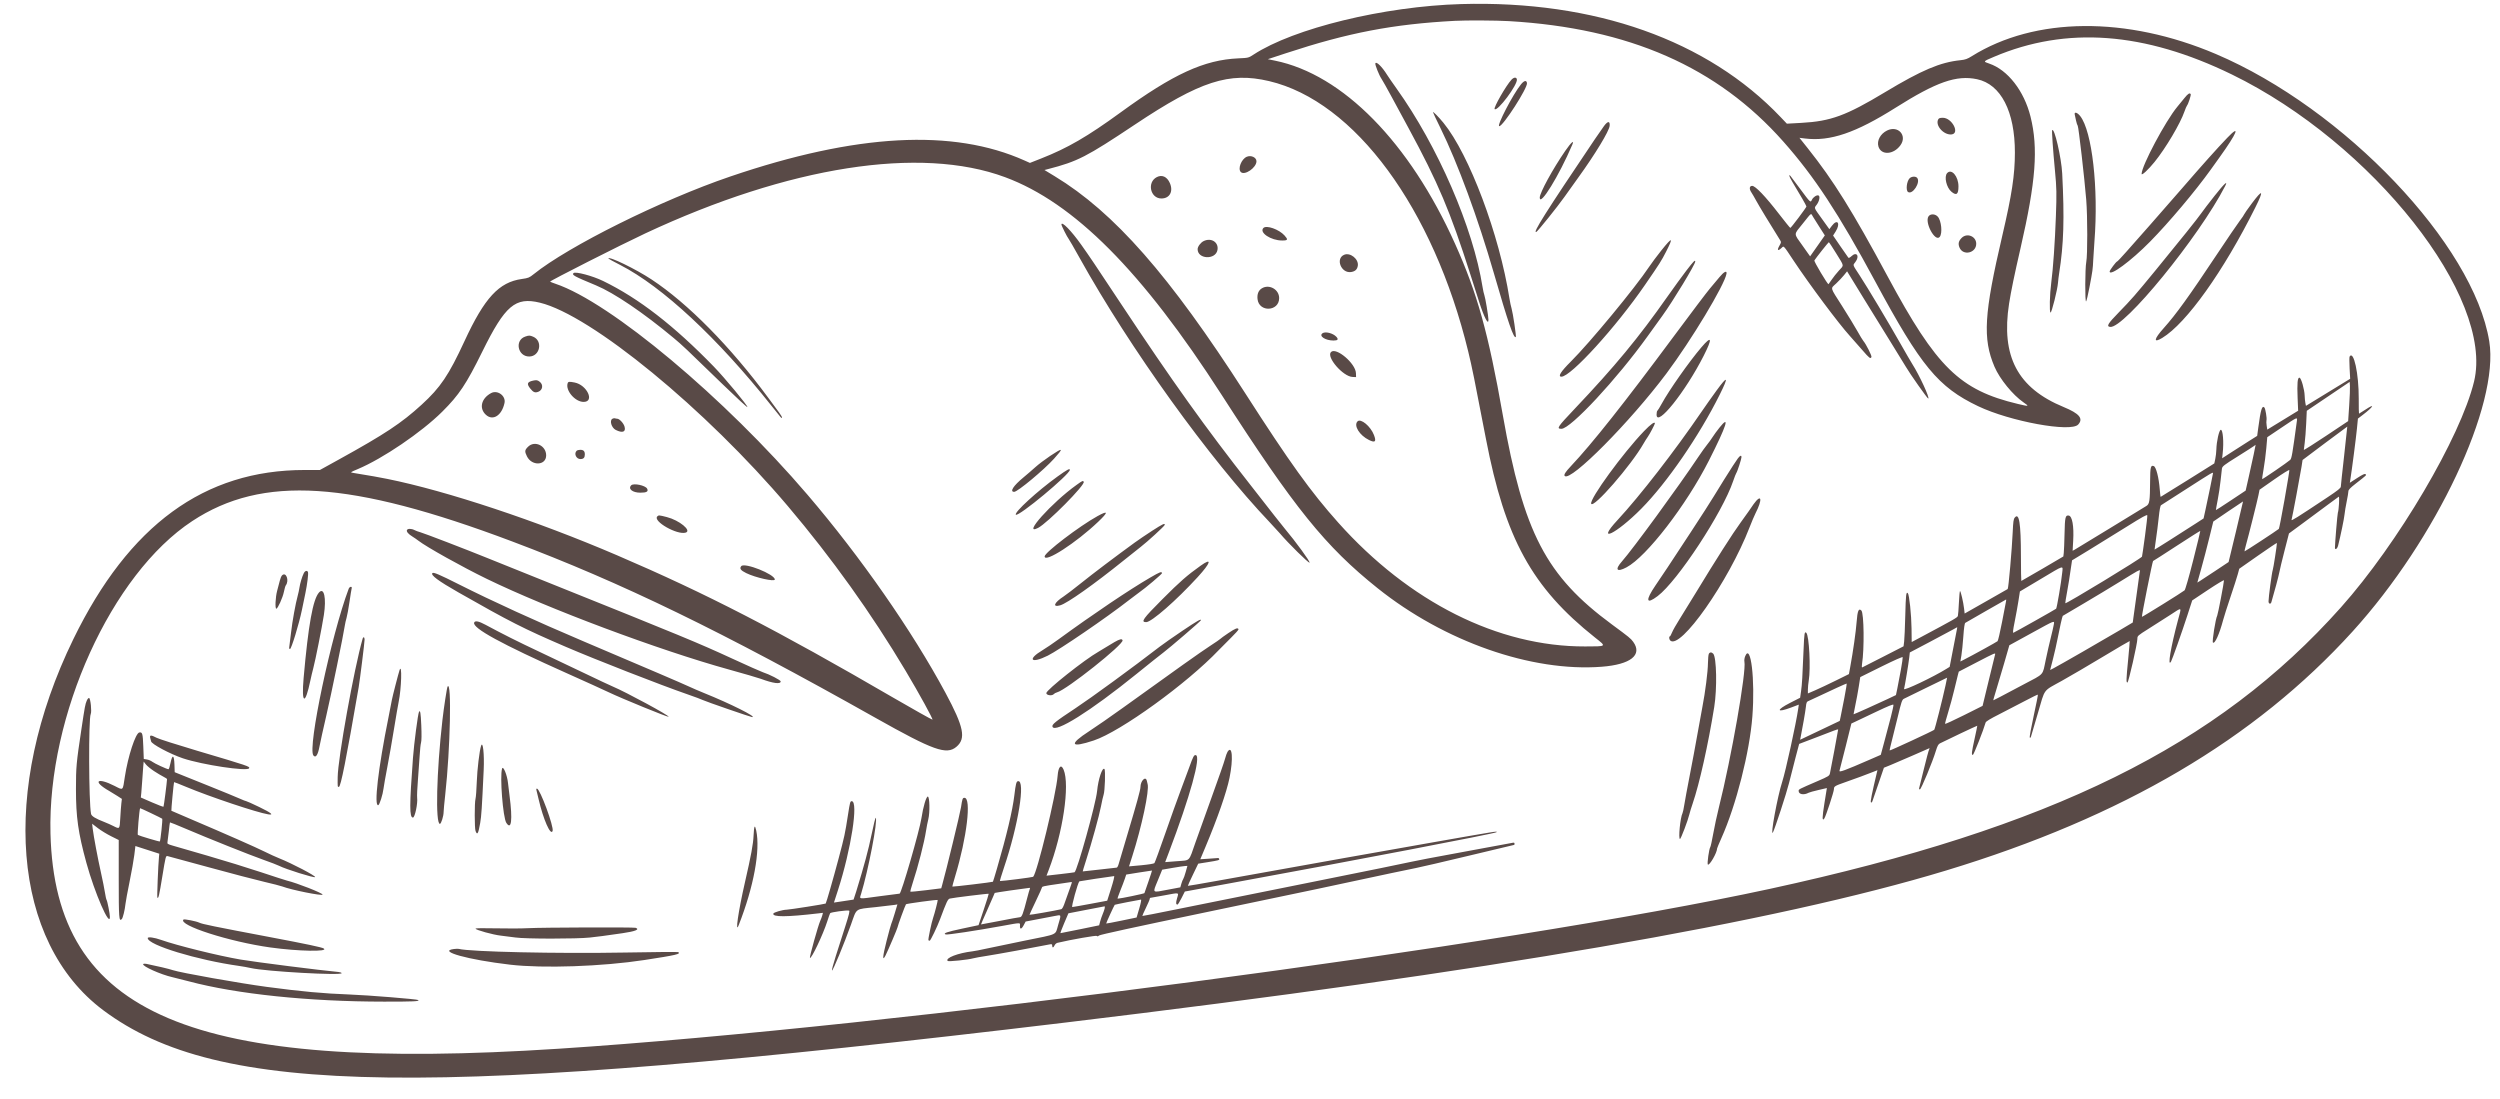 <?xml version="1.0" encoding="UTF-8" standalone="no"?><svg xmlns="http://www.w3.org/2000/svg" xmlns:xlink="http://www.w3.org/1999/xlink" fill="#594a47" height="149.4" preserveAspectRatio="xMidYMid meet" version="1" viewBox="31.0 127.3 339.9 149.4" width="339.9" zoomAndPan="magnify"><g id="change1_1"><path d="M229.657 127.854 C 219.192 128.157,206.893 131.150,201.429 134.724 C 200.748 135.169,200.733 135.173,199.371 135.233 C 194.719 135.438,190.518 137.367,183.344 142.594 C 178.853 145.865,176.162 147.426,172.571 148.842 L 171.029 149.450 170.322 149.133 C 160.556 144.754,147.413 145.465,130.280 151.301 C 120.928 154.486,108.294 160.765,103.543 164.590 C 102.969 165.052,102.830 165.108,101.943 165.232 C 98.840 165.665,96.878 167.790,94.163 173.659 C 92.007 178.320,90.889 179.979,88.327 182.320 C 85.582 184.829,83.346 186.310,77.104 189.758 L 74.493 191.200 72.418 191.200 C 58.780 191.201,48.539 198.687,40.983 214.176 C 30.964 234.713,32.620 255.361,45.029 264.644 C 60.725 276.386,88.995 276.752,175.771 266.336 C 233.643 259.389,272.318 252.713,295.600 245.651 C 319.602 238.371,337.558 227.809,350.870 213.141 C 362.245 200.607,370.843 182.348,369.440 173.705 C 367.305 160.551,349.731 142.081,332.277 134.647 C 320.124 129.470,307.662 129.580,299.084 134.940 C 298.476 135.320,298.199 135.418,297.543 135.485 C 294.794 135.765,292.284 136.830,287.278 139.840 C 281.981 143.027,279.910 143.786,275.914 144.006 L 273.943 144.115 273.117 143.246 C 263.159 132.762,247.815 127.328,229.657 127.854 M236.171 130.173 C 252.481 131.132,264.473 136.398,273.466 146.552 C 277.702 151.334,280.975 156.318,285.975 165.600 C 292.160 177.081,294.517 179.937,299.943 182.525 C 304.291 184.600,312.559 186.115,313.551 185.020 C 314.286 184.208,313.718 183.525,311.571 182.640 C 305.310 180.059,303.039 175.750,304.156 168.571 C 304.418 166.889,304.874 164.683,305.714 161.029 C 307.801 151.951,308.141 147.452,307.068 143.150 C 306.196 139.656,303.968 136.795,301.457 135.946 C 300.599 135.656,300.592 135.666,302.086 135.031 C 311.938 130.841,322.553 131.629,334.457 137.432 C 353.589 146.759,370.141 167.747,367.373 179.171 C 365.542 186.730,357.008 201.207,349.267 209.885 C 332.453 228.737,309.929 239.835,271.600 248.156 C 235.862 255.914,152.492 266.917,106.971 269.884 C 56.959 273.142,38.495 265.326,37.863 240.629 C 37.451 224.538,46.149 205.371,57.143 198.142 C 66.688 191.865,78.627 192.626,100.627 200.912 C 115.536 206.527,129.057 213.092,150.057 224.913 C 157.919 229.338,159.685 229.970,161.030 228.838 C 162.367 227.713,162.050 226.148,159.542 221.486 C 155.017 213.074,148.008 203.012,140.793 194.571 C 129.538 181.401,113.993 168.390,106.514 165.879 C 106.169 165.763,105.844 165.634,105.792 165.592 C 105.694 165.512,115.468 160.558,118.743 159.028 C 138.274 149.900,156.117 147.112,167.644 151.387 C 177.028 154.866,186.286 164.171,197.098 180.990 C 206.998 196.389,211.196 201.594,218.297 207.270 C 227.377 214.529,239.233 218.684,248.770 217.951 C 252.703 217.648,254.344 216.348,253.048 214.560 C 252.719 214.106,252.484 213.914,250.170 212.211 C 241.200 205.606,238.143 199.741,235.318 183.714 C 233.356 172.581,231.848 167.169,228.837 160.463 C 222.638 146.656,213.560 137.421,204.343 135.545 L 203.372 135.347 205.829 134.539 C 214.318 131.744,220.383 130.581,228.800 130.133 C 230.393 130.048,234.413 130.070,236.171 130.173 M217.993 135.919 C 217.926 136.094,218.510 137.554,218.832 138.019 C 218.956 138.197,219.586 139.320,220.232 140.514 C 220.878 141.709,221.895 143.586,222.490 144.686 C 226.539 152.165,228.161 156.004,230.917 164.629 C 231.460 166.326,232.002 168.023,232.123 168.400 C 232.783 170.460,233.371 171.582,233.371 170.781 C 233.371 170.318,232.938 167.726,232.808 167.409 C 232.748 167.263,232.642 166.783,232.572 166.343 C 231.283 158.243,226.492 147.187,220.859 139.314 C 220.342 138.591,219.775 137.769,219.598 137.486 C 218.892 136.355,218.116 135.598,217.993 135.919 M236.501 138.135 C 235.769 138.915,234.030 141.953,234.211 142.135 C 234.592 142.516,237.372 138.794,237.235 138.086 C 237.174 137.765,236.826 137.789,236.501 138.135 M203.543 138.326 C 215.189 141.069,225.901 155.623,230.628 175.126 C 231.145 177.260,231.448 178.756,233.029 186.971 C 235.637 200.528,239.289 207.175,247.869 213.988 C 249.439 215.234,249.498 215.182,246.514 215.191 C 234.694 215.228,222.592 209.156,212.940 198.346 C 209.210 194.168,206.344 190.182,200.286 180.743 C 190.008 164.731,182.481 156.162,174.384 151.252 L 173.004 150.415 173.502 150.286 C 177.531 149.242,178.685 148.650,185.308 144.234 C 194.173 138.322,198.110 137.047,203.543 138.326 M299.794 138.069 C 303.040 138.748,304.955 142.461,304.945 148.057 C 304.939 151.107,304.540 153.740,303.238 159.314 C 300.744 169.987,300.544 173.337,302.171 177.160 C 302.875 178.814,304.657 181.001,306.123 182.011 C 306.936 182.571,306.885 182.585,305.354 182.221 C 297.449 180.338,294.297 177.255,287.660 164.914 C 282.859 155.989,280.275 151.842,276.775 147.448 L 275.653 146.038 276.426 146.133 C 279.836 146.547,283.301 145.366,288.740 141.935 C 294.296 138.430,296.999 137.485,299.794 138.069 M237.796 138.765 C 236.703 140.109,234.446 144.457,234.842 144.457 C 235.360 144.457,238.702 139.263,238.608 138.603 C 238.547 138.173,238.226 138.237,237.796 138.765 M327.995 140.633 C 327.715 140.980,327.284 141.508,327.037 141.804 C 325.423 143.743,322.177 149.845,322.172 150.948 C 322.171 151.215,323.074 150.381,323.933 149.320 C 325.443 147.459,327.436 144.097,327.998 142.462 C 328.124 142.096,328.279 141.734,328.343 141.657 C 328.520 141.444,328.919 140.215,328.849 140.101 C 328.714 139.883,328.483 140.026,327.995 140.633 M225.829 142.559 C 225.829 142.608,226.288 143.582,226.851 144.724 C 229.193 149.481,231.957 156.995,234.111 164.457 C 236.054 171.191,236.813 173.396,237.092 173.118 C 237.173 173.037,236.697 169.846,236.517 169.257 C 236.430 168.974,236.299 168.357,236.225 167.886 C 234.873 159.245,230.758 148.288,227.253 144.000 C 226.588 143.186,225.829 142.418,225.829 142.559 M313.083 142.886 C 313.115 143.027,313.196 143.398,313.262 143.710 C 313.329 144.021,313.431 144.334,313.490 144.405 C 313.603 144.542,314.415 151.608,314.644 154.457 C 314.827 156.724,314.831 162.017,314.651 162.907 C 314.481 163.752,314.460 168.443,314.628 168.275 C 314.690 168.213,314.892 167.367,315.076 166.395 C 315.515 164.083,315.539 163.906,315.597 162.629 C 315.624 162.031,315.697 160.900,315.760 160.114 C 316.329 152.927,315.443 145.124,313.825 143.082 C 313.422 142.572,312.985 142.457,313.083 142.886 M294.518 143.535 C 294.086 144.342,295.246 145.666,296.308 145.579 C 297.519 145.479,296.409 143.314,295.147 143.314 C 294.759 143.314,294.608 143.367,294.518 143.535 M249.090 144.422 C 248.865 144.724,248.300 145.537,247.834 146.229 C 241.074 156.273,239.326 159.042,239.874 158.838 C 240.059 158.769,242.764 155.402,243.712 154.059 C 244.223 153.335,245.069 152.151,245.592 151.429 C 247.876 148.267,249.794 145.104,249.850 144.404 C 249.903 143.728,249.602 143.735,249.090 144.422 M287.559 145.047 C 286.657 145.493,286.155 146.426,286.391 147.216 C 286.758 148.439,288.445 148.347,289.382 147.052 C 290.347 145.721,289.059 144.304,287.559 145.047 M310.011 145.010 C 309.945 145.118,310.126 147.720,310.394 150.514 C 310.619 152.869,310.634 153.583,310.519 156.715 C 310.391 160.227,310.136 163.878,309.890 165.714 C 309.678 167.302,309.619 169.740,309.792 169.797 C 309.942 169.847,310.733 166.685,310.805 165.752 C 310.830 165.424,310.902 164.831,310.965 164.435 C 311.585 160.519,311.692 157.003,311.378 150.904 C 311.266 148.720,310.298 144.546,310.011 145.010 M333.821 146.035 C 332.420 147.497,330.408 149.745,327.765 152.800 C 326.487 154.277,324.485 156.566,323.318 157.886 C 322.150 159.206,320.684 160.864,320.060 161.571 C 319.436 162.279,318.886 162.857,318.838 162.857 C 318.716 162.857,317.829 164.048,317.829 164.210 C 317.829 164.929,320.741 162.780,323.328 160.151 C 325.882 157.555,329.480 153.286,331.550 150.394 C 332.020 149.737,332.570 148.969,332.774 148.686 C 335.182 145.333,335.666 144.108,333.821 146.035 M243.820 147.802 C 242.130 150.246,240.343 153.516,240.343 154.165 C 240.343 155.452,242.955 151.213,244.758 147.000 C 245.083 146.242,244.631 146.628,243.820 147.802 M200.502 148.618 C 199.769 148.942,199.263 150.251,199.701 150.689 C 200.219 151.207,201.829 150.100,201.829 149.226 C 201.829 148.699,201.087 148.359,200.502 148.618 M295.732 150.838 C 295.293 151.323,295.639 152.809,296.323 153.372 C 297.003 153.933,297.273 153.726,297.273 152.644 C 297.273 151.279,296.332 150.175,295.732 150.838 M274.286 151.206 C 274.286 151.297,274.474 151.680,274.703 152.057 C 275.717 153.726,276.600 155.266,276.603 155.371 C 276.607 155.505,274.514 158.286,274.410 158.286 C 274.371 158.286,273.673 157.424,272.859 156.371 C 271.007 153.976,269.664 152.571,269.225 152.571 C 268.843 152.571,268.795 152.991,269.123 153.468 C 269.238 153.635,269.541 154.157,269.796 154.629 C 270.164 155.307,271.645 157.750,273.037 159.974 C 273.183 160.208,273.173 160.281,272.943 160.683 C 272.567 161.337,272.703 161.495,273.223 161.007 C 273.545 160.704,273.418 160.570,274.863 162.743 C 277.047 166.029,280.959 171.268,282.485 172.951 C 282.910 173.419,283.683 174.297,284.204 174.901 C 285.162 176.012,285.327 176.136,285.443 175.833 C 285.507 175.666,284.708 174.085,284.343 173.657 C 284.235 173.531,283.876 172.940,283.545 172.343 C 283.214 171.746,282.280 170.215,281.471 168.940 C 279.745 166.222,279.845 166.604,280.660 165.829 C 281.024 165.483,281.503 164.972,281.726 164.694 L 282.130 164.188 284.402 167.894 C 285.651 169.932,287.364 172.706,288.208 174.057 C 289.053 175.409,289.914 176.811,290.123 177.173 C 290.658 178.099,293.042 181.486,293.160 181.486 C 293.427 181.486,291.960 178.302,290.999 176.800 C 290.819 176.517,290.087 175.257,289.374 174.000 C 287.703 171.055,284.934 166.427,283.833 164.738 C 282.836 163.209,282.896 163.398,283.257 162.924 C 283.874 162.116,283.426 161.459,282.720 162.136 C 282.527 162.321,282.360 162.401,282.303 162.336 C 282.251 162.277,281.762 161.576,281.217 160.777 L 280.226 159.326 280.570 158.784 C 281.272 157.676,280.827 156.988,280.063 158.000 L 279.718 158.458 278.716 157.061 C 277.572 155.466,277.630 155.618,277.991 155.144 C 278.359 154.661,278.495 153.972,278.240 153.874 C 278.001 153.782,277.511 154.106,277.348 154.463 C 277.157 154.881,277.153 154.877,275.762 153.000 C 274.218 150.916,274.286 150.998,274.286 151.206 M188.286 151.376 C 186.915 152.072,187.386 154.286,188.905 154.286 C 190.033 154.286,190.555 153.324,190.049 152.179 C 189.671 151.325,188.993 151.016,188.286 151.376 M290.631 151.540 C 290.229 151.942,290.089 153.192,290.421 153.407 C 291.041 153.810,292.153 152.083,291.658 151.487 C 291.456 151.244,290.899 151.272,290.631 151.540 M332.103 153.912 C 331.324 154.897,330.509 155.962,330.294 156.280 C 329.858 156.922,327.338 160.068,324.065 164.057 C 321.280 167.451,320.816 167.982,319.051 169.794 C 317.578 171.306,317.361 171.671,317.891 171.748 C 319.761 172.017,329.971 159.517,333.526 152.606 C 333.970 151.744,333.423 152.245,332.103 153.912 M337.142 154.978 C 336.577 155.736,336.114 156.397,336.114 156.447 C 336.114 156.497,335.846 156.892,335.517 157.326 C 335.189 157.759,333.809 159.786,332.451 161.829 C 328.596 167.629,326.859 170.037,325.174 171.919 C 323.829 173.420,323.744 173.990,324.975 173.246 C 328.266 171.256,333.312 164.182,337.652 155.471 C 338.825 153.118,338.653 152.953,337.142 154.978 M277.496 156.771 C 277.638 157.007,278.058 157.674,278.429 158.253 L 279.104 159.306 278.103 160.730 L 277.103 162.153 276.077 160.705 C 274.836 158.954,274.831 159.283,276.122 157.678 C 277.379 156.116,277.181 156.247,277.496 156.771 M293.206 156.711 C 292.632 157.532,294.105 160.255,294.722 159.511 C 295.122 159.029,294.952 157.288,294.453 156.749 C 294.096 156.364,293.463 156.345,293.206 156.711 M175.314 157.831 C 175.314 157.988,176.101 159.555,176.288 159.771 C 176.370 159.866,177.037 161.023,177.771 162.343 C 184.625 174.667,195.419 189.678,203.659 198.343 C 204.197 198.909,204.810 199.577,205.023 199.829 C 206.136 201.148,208.937 203.909,209.048 203.797 C 209.164 203.682,207.151 200.922,205.654 199.143 C 205.337 198.766,204.722 197.994,204.287 197.429 C 203.852 196.863,202.385 194.986,201.027 193.257 C 194.918 185.482,190.370 179.116,183.349 168.514 C 179.717 163.028,179.206 162.269,178.010 160.581 C 176.655 158.669,175.314 157.301,175.314 157.831 M202.771 158.298 C 202.169 158.921,203.790 160.000,205.328 160.000 C 206.105 160.000,206.158 159.883,205.640 159.310 C 204.892 158.482,203.178 157.877,202.771 158.298 M297.711 159.642 C 297.282 160.072,297.199 160.441,297.416 160.959 C 297.900 162.119,299.688 161.711,299.688 160.441 C 299.688 159.426,298.435 158.919,297.711 159.642 M194.642 160.081 C 194.236 160.281,193.830 160.829,193.829 161.177 C 193.826 162.556,196.269 162.662,196.526 161.294 C 196.723 160.241,195.681 159.570,194.642 160.081 M256.881 161.343 C 256.290 162.081,255.533 163.097,255.198 163.600 C 253.301 166.449,247.152 173.889,244.573 176.457 C 243.193 177.831,242.767 178.514,243.292 178.514 C 244.572 178.514,250.689 171.798,254.639 166.057 C 256.690 163.075,256.871 162.789,257.519 161.523 C 258.550 159.507,258.387 159.461,256.881 161.343 M280.657 161.763 C 281.774 163.577,281.733 163.308,281.011 164.098 C 280.687 164.453,280.242 165.013,280.023 165.343 C 279.804 165.673,279.614 165.943,279.600 165.943 C 279.456 165.943,277.605 162.832,277.678 162.714 C 277.898 162.358,279.586 160.229,279.647 160.229 C 279.684 160.230,280.139 160.920,280.657 161.763 M213.755 161.938 C 212.536 162.451,213.341 164.484,214.686 164.286 C 215.248 164.203,215.532 163.937,215.609 163.422 C 215.744 162.523,214.579 161.591,213.755 161.938 M113.714 162.451 C 113.714 162.479,114.436 162.872,115.318 163.324 C 121.065 166.272,128.574 173.260,135.878 182.457 C 137.285 184.230,137.236 184.174,137.323 184.087 C 137.361 184.049,137.172 183.718,136.902 183.352 C 136.633 182.985,135.976 182.094,135.442 181.371 C 130.306 174.417,124.524 168.553,119.595 165.302 C 117.413 163.862,113.714 162.069,113.714 162.451 M260.285 164.080 C 259.720 164.816,258.551 166.423,257.688 167.652 C 253.770 173.231,250.550 177.125,245.111 182.863 C 242.736 185.369,242.583 185.600,243.296 185.600 C 244.546 185.600,250.827 178.848,255.033 172.984 C 255.659 172.111,256.547 170.879,257.006 170.247 C 258.451 168.257,261.486 163.250,261.486 162.857 C 261.486 162.584,261.251 162.823,260.285 164.080 M264.788 164.968 C 264.449 165.381,263.854 166.090,263.466 166.545 C 263.079 166.999,260.874 169.917,258.566 173.029 C 251.832 182.109,247.445 187.644,244.571 190.686 C 243.833 191.467,243.587 191.861,243.741 192.015 C 244.548 192.823,252.618 184.689,257.572 178.074 C 260.940 173.576,265.479 166.039,265.734 164.518 C 265.816 164.029,265.398 164.228,264.788 164.968 M108.979 164.431 C 108.723 164.687,109.019 164.849,112.030 166.098 C 114.480 167.114,118.482 169.824,122.571 173.236 C 123.788 174.251,124.176 174.618,129.276 179.570 C 131.078 181.320,132.581 182.706,132.616 182.649 C 132.708 182.501,129.541 178.681,128.062 177.157 C 122.639 171.568,117.831 167.848,112.993 165.500 C 111.556 164.802,109.228 164.182,108.979 164.431 M202.562 166.501 C 202.102 166.782,201.898 167.292,201.974 167.969 C 202.179 169.791,204.914 169.660,204.914 167.829 C 204.914 166.652,203.565 165.890,202.562 166.501 M104.400 168.452 C 111.370 170.141,126.948 182.923,138.122 196.121 C 144.113 203.197,149.472 210.692,154.134 218.514 C 155.986 221.621,157.918 225.143,157.772 225.143 C 157.683 225.143,154.966 223.619,152.571 222.226 C 136.595 212.934,127.027 208.000,114.857 202.780 C 103.949 198.100,91.752 194.047,83.657 192.412 C 82.436 192.166,81.594 192.017,78.977 191.588 C 78.595 191.526,78.615 191.510,79.622 191.088 C 83.038 189.658,88.306 186.079,91.135 183.265 C 93.416 180.997,94.391 179.534,96.578 175.099 C 99.675 168.821,101.062 167.643,104.400 168.452 M210.800 172.615 C 210.279 172.996,211.201 173.598,212.308 173.599 C 212.898 173.600,213.017 173.438,212.683 173.083 C 212.222 172.592,211.183 172.334,210.800 172.615 M102.404 173.064 C 100.945 173.566,101.388 175.771,102.947 175.771 C 104.420 175.771,104.845 173.646,103.487 173.079 C 103.023 172.885,102.927 172.884,102.404 173.064 M262.323 174.519 C 260.657 176.470,257.948 180.321,256.921 182.199 C 256.655 182.686,256.390 183.114,256.333 183.149 C 256.275 183.184,256.229 183.420,256.229 183.672 C 256.229 185.467,260.146 180.571,262.636 175.665 C 263.854 173.263,263.743 172.856,262.323 174.519 M211.962 175.162 C 211.291 175.833,213.586 178.492,214.885 178.550 L 215.371 178.571 215.354 178.036 C 215.309 176.711,212.659 174.465,211.962 175.162 M350.452 175.780 C 350.410 175.848,350.410 176.555,350.452 177.352 L 350.529 178.800 347.521 180.640 L 344.514 182.479 344.435 182.068 C 344.392 181.842,344.349 181.400,344.340 181.086 C 344.317 180.254,343.872 178.696,343.645 178.653 C 343.374 178.601,343.300 179.385,343.384 181.420 L 343.455 183.143 341.356 184.427 L 339.257 185.711 339.175 185.170 C 339.130 184.872,339.119 184.543,339.151 184.439 C 339.228 184.187,339.008 182.848,338.865 182.705 C 338.544 182.384,338.369 182.966,338.031 185.481 L 337.886 186.562 336.790 187.252 C 336.187 187.632,335.115 188.317,334.408 188.775 L 333.121 189.608 333.195 188.947 C 333.368 187.400,333.228 185.681,332.933 185.737 C 332.707 185.781,332.363 187.314,332.337 188.400 C 332.328 188.777,332.261 189.360,332.189 189.696 L 332.057 190.307 328.426 192.582 C 326.429 193.833,324.778 194.857,324.757 194.857 C 324.736 194.857,324.685 194.410,324.643 193.864 C 324.518 192.239,324.149 190.793,323.828 190.670 C 323.412 190.510,323.342 190.798,323.329 192.717 C 323.309 195.454,323.252 195.832,322.814 196.094 C 322.618 196.212,320.400 197.568,317.886 199.107 C 315.371 200.646,313.197 201.968,313.054 202.044 L 312.793 202.183 312.871 200.801 C 312.983 198.824,312.741 197.466,312.264 197.394 C 311.808 197.326,311.743 197.609,311.695 199.859 C 311.669 201.037,311.622 202.216,311.590 202.479 L 311.531 202.958 308.697 204.622 C 307.139 205.537,305.843 206.286,305.818 206.286 C 305.792 206.286,305.769 204.781,305.766 202.943 C 305.758 198.406,305.525 196.945,304.925 197.676 C 304.760 197.877,304.709 198.237,304.649 199.619 C 304.549 201.926,304.077 207.289,303.965 207.384 C 303.953 207.394,302.631 208.148,301.029 209.060 L 298.114 210.716 298.033 210.022 C 297.931 209.151,297.583 207.657,297.482 207.657 C 297.441 207.657,297.374 208.364,297.334 209.229 C 297.294 210.093,297.231 210.906,297.194 211.036 C 297.130 211.263,296.843 211.427,292.004 214.011 L 290.914 214.592 290.893 212.739 C 290.872 210.898,290.584 208.155,290.391 207.950 C 290.162 207.710,290.111 208.152,290.042 210.952 C 290.002 212.566,289.933 214.175,289.888 214.529 L 289.806 215.172 287.047 216.586 C 285.530 217.364,284.242 218.020,284.184 218.044 C 284.124 218.069,284.114 217.877,284.160 217.587 C 284.488 215.541,284.429 210.665,284.072 210.308 C 283.705 209.942,283.541 210.339,283.425 211.875 C 283.324 213.207,282.953 215.823,282.561 217.960 L 282.380 218.949 280.590 219.833 C 279.606 220.319,278.350 220.912,277.800 221.150 L 276.800 221.582 276.801 221.048 C 276.801 220.755,276.854 220.206,276.918 219.829 C 277.198 218.177,276.972 213.727,276.588 213.343 C 276.349 213.103,276.304 213.373,276.216 215.572 C 276.066 219.302,276.002 220.367,275.872 221.283 L 275.746 222.166 274.387 222.859 C 272.441 223.851,272.526 224.246,274.525 223.494 L 275.566 223.102 275.489 223.637 C 275.195 225.676,273.772 232.175,273.307 233.603 C 272.670 235.558,271.647 241.121,272.042 240.482 C 272.271 240.111,273.908 235.102,274.234 233.771 C 274.451 232.891,274.849 231.332,275.120 230.307 L 275.613 228.442 277.664 227.663 C 278.791 227.235,279.984 226.776,280.314 226.644 C 280.644 226.512,280.914 226.441,280.914 226.487 C 280.915 226.598,279.913 231.946,279.801 232.434 C 279.719 232.790,279.629 232.847,278.114 233.502 C 275.493 234.634,275.543 234.608,275.543 234.842 C 275.543 235.310,276.262 235.436,276.900 235.081 C 277.002 235.024,277.602 234.857,278.234 234.711 L 279.382 234.444 279.059 236.446 C 278.732 238.480,278.725 239.002,279.030 238.587 C 279.237 238.307,280.343 234.935,280.343 234.585 C 280.343 234.211,280.446 234.149,281.943 233.624 C 283.363 233.126,284.741 232.617,285.672 232.247 L 286.258 232.014 286.157 232.436 C 285.486 235.253,285.279 236.296,285.371 236.388 C 285.436 236.454,285.515 236.389,285.577 236.219 C 285.632 236.067,286.005 234.984,286.406 233.812 L 287.136 231.681 288.054 231.309 C 288.559 231.104,289.897 230.529,291.029 230.030 C 292.160 229.532,293.156 229.095,293.242 229.059 C 293.365 229.008,293.372 229.042,293.277 229.220 C 293.211 229.344,292.895 230.521,292.576 231.837 C 292.257 233.152,291.967 234.319,291.933 234.429 C 291.894 234.552,291.930 234.629,292.028 234.629 C 292.196 234.629,293.749 230.884,294.206 229.373 C 294.402 228.728,294.535 228.483,294.747 228.373 C 295.516 227.975,299.811 225.945,299.829 225.971 C 299.841 225.987,299.680 226.771,299.472 227.714 C 299.054 229.609,299.018 229.943,299.229 229.942 C 299.343 229.941,300.687 226.533,300.963 225.543 C 301.007 225.386,301.578 225.036,302.771 224.434 C 303.730 223.950,305.302 223.135,306.266 222.623 C 307.229 222.112,308.040 221.716,308.069 221.745 C 308.098 221.774,307.840 223.077,307.497 224.642 C 307.153 226.206,306.915 227.529,306.968 227.583 C 307.020 227.636,307.092 227.585,307.126 227.469 C 307.161 227.352,307.583 225.920,308.063 224.286 C 309.085 220.805,308.697 221.332,311.314 219.872 C 312.477 219.223,315.023 217.732,316.971 216.558 C 318.920 215.385,320.531 214.439,320.551 214.458 C 320.570 214.476,320.480 215.571,320.351 216.891 C 320.074 219.696,320.060 220.151,320.251 220.088 C 320.407 220.036,321.596 214.800,321.598 214.157 C 321.600 213.750,321.627 213.726,323.114 212.790 C 323.947 212.266,325.285 211.411,326.088 210.891 C 327.741 209.819,327.621 209.737,327.122 211.600 C 326.134 215.294,325.666 218.075,326.170 217.259 C 326.326 217.007,327.656 213.243,328.399 210.953 L 329.053 208.934 331.212 207.495 C 332.400 206.704,333.372 206.121,333.372 206.200 C 333.375 206.520,332.552 210.814,332.454 210.995 C 332.230 211.405,331.733 214.522,331.870 214.658 C 332.119 214.907,332.754 213.506,333.257 211.600 C 333.373 211.160,333.823 209.746,334.258 208.457 C 334.693 207.169,335.139 205.780,335.249 205.371 L 335.449 204.629 338.010 202.835 C 339.419 201.849,340.571 201.079,340.571 201.124 C 340.571 201.461,340.089 204.573,340.001 204.800 C 339.887 205.096,339.429 208.502,339.429 209.057 C 339.429 209.411,339.718 209.497,339.816 209.171 C 340.184 207.954,340.825 205.546,340.903 205.091 C 340.957 204.774,341.273 203.460,341.605 202.171 L 342.207 199.829 344.300 198.286 C 345.451 197.437,346.947 196.329,347.625 195.823 C 348.303 195.317,348.910 194.871,348.974 194.832 C 349.098 194.757,348.993 196.663,348.854 197.016 C 348.794 197.170,348.464 201.110,348.459 201.743 C 348.455 202.144,348.775 201.935,348.895 201.457 C 349.244 200.063,349.711 197.801,349.762 197.253 C 349.794 196.909,349.925 196.121,350.053 195.502 C 350.181 194.882,350.286 194.252,350.286 194.103 C 350.286 193.896,350.525 193.644,351.276 193.058 C 352.835 191.842,352.757 191.916,352.615 191.772 C 352.521 191.676,352.230 191.809,351.485 192.290 L 350.481 192.937 350.562 192.440 C 350.761 191.203,351.327 186.832,351.448 185.587 L 351.583 184.211 352.209 183.734 C 353.741 182.566,353.993 182.067,352.574 183.011 C 352.134 183.303,351.754 183.543,351.730 183.543 C 351.706 183.543,351.690 182.630,351.694 181.514 C 351.708 178.103,351.009 174.878,350.452 175.780 M264.386 180.389 C 263.765 181.241,262.846 182.542,262.343 183.279 C 258.705 188.612,253.959 194.733,250.927 198.000 C 247.879 201.284,250.726 199.924,254.157 196.457 C 257.647 192.930,262.014 186.576,264.822 180.938 C 266.052 178.466,265.914 178.292,264.386 180.389 M103.486 179.048 C 102.679 179.223,102.584 179.481,103.090 180.120 C 103.501 180.638,103.739 180.736,104.183 180.567 C 104.790 180.336,104.897 179.612,104.385 179.208 C 104.088 178.975,103.940 178.949,103.486 179.048 M108.175 179.419 C 107.864 180.396,109.195 181.943,110.346 181.943 C 111.891 181.943,110.812 179.632,109.115 179.304 C 108.385 179.163,108.251 179.179,108.175 179.419 M350.397 182.420 L 350.255 184.555 347.242 186.563 C 345.585 187.668,344.229 188.524,344.229 188.466 C 344.229 188.407,344.283 187.968,344.350 187.489 C 344.416 187.010,344.506 185.839,344.550 184.885 L 344.629 183.152 347.543 181.188 L 350.457 179.223 350.498 179.754 C 350.520 180.047,350.475 181.246,350.397 182.420 M97.771 180.745 C 96.429 181.466,96.105 182.818,97.064 183.696 C 98.013 184.565,99.225 183.797,99.593 182.094 C 99.802 181.128,98.649 180.275,97.771 180.745 M114.257 184.237 C 113.843 184.479,114.141 185.464,114.716 185.753 C 115.643 186.220,116.130 186.027,115.906 185.279 C 115.769 184.821,115.210 184.229,114.915 184.229 C 114.831 184.229,114.693 184.204,114.609 184.175 C 114.526 184.145,114.367 184.173,114.257 184.237 M343.275 184.600 C 342.677 189.034,342.573 189.643,342.374 189.828 C 342.038 190.141,338.618 192.485,338.569 192.436 C 338.544 192.411,338.630 191.802,338.758 191.082 C 338.887 190.362,339.052 189.092,339.125 188.258 L 339.257 186.743 341.200 185.436 C 343.435 183.932,343.361 183.962,343.275 184.600 M215.569 184.591 C 215.010 185.150,215.837 186.493,217.132 187.124 C 217.970 187.534,218.151 187.352,217.805 186.448 C 217.350 185.257,216.013 184.147,215.569 184.591 M264.766 185.457 C 264.428 185.881,264.007 186.460,263.831 186.743 C 263.654 187.026,263.319 187.489,263.087 187.771 C 262.855 188.054,262.338 188.774,261.939 189.371 C 259.165 193.520,253.023 201.924,251.520 203.626 C 250.514 204.765,250.804 205.144,252.141 204.436 C 254.859 202.997,260.268 195.988,263.344 189.918 C 265.768 185.134,266.265 183.576,264.766 185.457 M254.528 185.913 C 251.653 188.903,247.118 195.127,247.337 195.781 C 247.586 196.530,252.772 190.575,254.463 187.600 C 254.641 187.286,254.900 186.874,255.038 186.686 C 255.277 186.359,256.000 184.987,256.000 184.860 C 256.000 184.569,255.422 184.983,254.528 185.913 M349.709 189.259 C 349.463 191.427,349.260 193.315,349.259 193.455 C 349.258 193.656,348.869 193.967,347.405 194.940 C 343.223 197.721,342.498 198.175,342.559 197.974 C 342.653 197.668,343.747 191.848,343.913 190.778 L 344.057 189.841 347.086 187.565 C 348.751 186.313,350.124 185.295,350.135 185.303 C 350.147 185.311,349.955 187.091,349.709 189.259 M102.789 188.046 C 102.336 188.498,102.316 188.668,102.637 189.331 C 103.298 190.697,105.258 190.608,105.257 189.212 C 105.256 187.885,103.689 187.145,102.789 188.046 M337.418 189.057 C 337.269 189.764,336.961 191.166,336.733 192.171 L 336.320 194.000 334.308 195.338 C 333.201 196.075,332.286 196.666,332.274 196.653 C 332.262 196.639,332.372 196.015,332.519 195.265 C 332.665 194.515,332.842 193.332,332.912 192.636 C 332.982 191.941,333.063 191.213,333.093 191.019 C 333.141 190.702,333.354 190.536,335.173 189.398 C 336.288 188.701,337.303 188.051,337.429 187.954 C 337.554 187.858,337.665 187.777,337.674 187.775 C 337.683 187.773,337.568 188.350,337.418 189.057 M109.394 188.594 C 109.007 188.982,109.345 189.714,109.912 189.714 C 110.335 189.714,110.514 189.527,110.514 189.086 C 110.514 188.637,110.334 188.457,109.886 188.457 C 109.691 188.457,109.470 188.519,109.394 188.594 M173.771 189.298 C 173.080 189.760,172.179 190.441,171.770 190.812 C 171.361 191.183,170.637 191.807,170.162 192.199 C 168.770 193.347,168.239 194.171,168.891 194.171 C 169.351 194.171,172.929 191.194,174.314 189.658 C 175.655 188.172,175.554 188.105,173.771 189.298 M267.277 189.629 C 267.125 189.833,266.821 190.283,266.603 190.629 C 266.384 190.974,265.846 191.823,265.407 192.514 C 264.967 193.206,264.334 194.234,263.998 194.800 C 263.663 195.366,262.259 197.551,260.877 199.657 C 257.663 204.556,257.285 205.125,256.082 206.891 C 254.673 208.960,254.791 209.544,256.375 208.345 C 259.086 206.292,265.193 196.991,266.640 192.708 C 266.820 192.178,267.012 191.686,267.068 191.615 C 267.206 191.439,267.771 189.705,267.771 189.457 C 267.771 189.152,267.584 189.217,267.277 189.629 M174.781 192.087 C 172.071 194.034,168.837 196.997,169.117 197.277 C 169.453 197.613,176.457 191.797,176.457 191.181 C 176.457 190.950,176.083 191.153,174.781 192.087 M341.603 195.250 C 341.226 197.383,340.878 199.164,340.830 199.207 C 340.602 199.413,336.203 202.298,336.169 202.264 C 336.147 202.243,336.231 201.866,336.355 201.427 C 336.728 200.102,337.900 195.423,338.058 194.629 L 338.206 193.886 340.217 192.478 C 341.430 191.630,342.240 191.131,342.259 191.221 C 342.275 191.304,341.980 193.117,341.603 195.250 M331.883 191.629 C 331.880 191.743,331.169 195.190,330.851 196.637 L 330.598 197.788 329.556 198.463 C 327.289 199.931,323.950 202.045,323.933 202.023 C 323.923 202.010,324.010 201.383,324.125 200.629 C 324.240 199.874,324.409 198.542,324.500 197.668 C 324.610 196.606,324.716 196.048,324.818 195.988 C 324.902 195.938,326.489 194.921,328.343 193.729 C 331.667 191.590,331.888 191.459,331.883 191.629 M177.362 193.233 C 173.988 195.649,169.905 200.210,172.129 199.079 C 173.413 198.426,178.589 193.199,178.344 192.803 C 178.235 192.625,178.173 192.652,177.362 193.233 M116.823 193.280 C 116.345 193.758,116.993 194.286,118.059 194.286 C 118.923 194.286,119.191 194.125,118.981 193.733 C 118.747 193.294,117.145 192.958,116.823 193.280 M269.411 195.857 C 269.106 196.281,268.806 196.718,268.743 196.826 C 268.680 196.935,268.183 197.629,267.639 198.369 C 266.615 199.762,264.247 203.474,261.605 207.829 C 260.766 209.211,259.736 210.883,259.316 211.543 C 258.896 212.203,258.454 212.987,258.333 213.285 C 258.213 213.584,258.076 213.828,258.029 213.828 C 257.892 213.829,257.929 214.226,258.080 214.377 C 259.436 215.733,266.031 206.338,268.866 199.010 C 269.154 198.266,269.515 197.411,269.669 197.111 C 270.671 195.153,270.503 194.336,269.411 195.857 M334.992 199.601 L 334.000 203.714 332.171 204.931 C 331.166 205.599,330.209 206.228,330.046 206.327 L 329.749 206.507 330.288 204.587 C 330.584 203.531,331.072 201.664,331.372 200.438 L 331.918 198.209 333.930 196.835 C 335.037 196.079,335.952 195.467,335.963 195.475 C 335.975 195.482,335.537 197.339,334.992 199.601 M180.220 197.471 C 177.733 198.844,173.029 202.429,173.029 202.952 C 173.029 203.870,177.305 201.104,180.307 198.244 C 181.721 196.897,181.694 196.658,180.220 197.471 M322.631 200.183 C 322.438 201.622,322.255 202.881,322.224 202.979 C 322.155 203.203,311.908 209.432,311.795 209.319 C 311.776 209.300,311.893 208.571,312.054 207.699 C 312.215 206.828,312.424 205.526,312.518 204.808 C 312.613 204.089,312.702 203.493,312.716 203.484 C 312.731 203.475,313.771 202.842,315.029 202.076 C 316.286 201.311,318.574 199.895,320.114 198.930 C 322.303 197.559,322.922 197.218,322.949 197.371 C 322.967 197.478,322.825 198.744,322.631 200.183 M120.366 197.509 C 119.715 198.159,123.081 200.078,124.232 199.713 C 125.078 199.445,123.366 198.037,121.665 197.602 C 120.610 197.332,120.547 197.328,120.366 197.509 M187.641 199.468 C 186.847 199.980,185.772 200.709,185.254 201.086 C 182.576 203.034,179.634 205.257,178.021 206.552 C 177.027 207.350,175.947 208.175,175.621 208.387 C 174.305 209.239,174.041 209.908,175.143 209.600 C 176.096 209.333,179.722 206.767,183.886 203.412 C 184.850 202.635,185.848 201.841,186.105 201.646 C 186.945 201.008,189.313 198.841,189.351 198.676 C 189.419 198.379,189.096 198.529,187.641 199.468 M86.325 199.376 C 86.244 199.588,86.529 199.921,87.078 200.255 C 87.302 200.391,87.666 200.642,87.886 200.813 C 88.993 201.671,93.844 204.379,97.173 205.998 C 105.549 210.069,120.575 215.694,130.156 218.343 C 132.128 218.888,134.056 219.451,134.442 219.593 C 136.138 220.220,137.143 220.351,137.143 219.945 C 137.143 219.768,135.607 218.980,134.686 218.684 C 134.434 218.603,132.557 217.767,130.514 216.825 C 125.935 214.713,123.774 213.820,105.714 206.570 C 101.911 205.044,98.080 203.502,97.200 203.145 C 94.473 202.036,88.653 199.798,88.152 199.666 C 87.890 199.596,87.530 199.463,87.352 199.370 C 86.929 199.149,86.411 199.152,86.325 199.376 M329.193 203.446 C 328.614 205.734,328.122 207.451,328.014 207.563 C 327.838 207.745,322.257 211.212,322.216 211.165 C 322.154 211.095,323.650 203.602,323.731 203.575 C 323.785 203.557,325.243 202.621,326.971 201.495 C 328.699 200.368,330.130 199.463,330.150 199.484 C 330.170 199.504,329.740 201.287,329.193 203.446 M194.254 204.200 C 192.382 205.537,191.438 206.364,189.057 208.750 C 186.376 211.438,186.058 211.886,186.835 211.886 C 187.558 211.886,190.926 208.941,193.829 205.772 C 195.641 203.792,195.837 203.069,194.254 204.200 M131.782 204.273 C 131.515 204.594,131.697 204.848,132.457 205.220 C 133.721 205.838,136.343 206.425,136.343 206.090 C 136.343 205.379,132.225 203.739,131.782 204.273 M311.377 205.171 C 311.255 206.419,310.656 209.961,310.550 210.062 C 310.445 210.162,304.976 213.241,304.747 213.328 C 304.639 213.370,304.685 212.964,304.919 211.807 C 305.094 210.939,305.325 209.663,305.432 208.971 L 305.627 207.714 308.442 206.035 C 311.757 204.057,311.478 204.140,311.377 205.171 M321.943 204.872 C 321.943 204.911,321.764 206.210,321.546 207.757 C 321.328 209.305,321.110 210.878,321.061 211.253 L 320.971 211.934 319.257 212.953 C 317.140 214.212,310.857 217.823,310.212 218.151 L 309.739 218.392 310.127 216.882 C 310.341 216.051,310.622 214.806,310.753 214.114 C 310.997 212.819,311.392 211.077,311.452 211.033 C 311.471 211.020,312.720 210.283,314.229 209.395 C 315.737 208.508,318.051 207.113,319.371 206.296 C 321.700 204.855,321.943 204.720,321.943 204.872 M72.304 205.229 C 72.077 205.679,71.799 206.601,71.712 207.200 C 71.671 207.483,71.566 207.971,71.479 208.286 C 71.183 209.355,70.743 211.785,70.573 213.295 C 70.479 214.123,70.374 214.967,70.339 215.171 C 70.294 215.435,70.319 215.543,70.426 215.543 C 70.615 215.543,71.648 212.160,72.049 210.229 C 72.206 209.474,72.419 208.446,72.522 207.943 C 72.778 206.701,72.951 205.288,72.872 205.083 C 72.768 204.813,72.476 204.888,72.304 205.229 M187.422 205.806 C 184.553 207.470,179.630 210.784,174.927 214.217 C 174.180 214.762,173.213 215.420,172.779 215.677 C 170.605 216.969,171.150 217.589,173.452 216.444 C 175.024 215.662,181.500 211.237,184.457 208.923 C 184.991 208.505,185.609 208.039,185.829 207.888 C 186.689 207.297,189.030 205.319,188.995 205.212 C 188.917 204.981,188.710 205.059,187.422 205.806 M89.790 205.219 C 89.521 205.489,90.594 206.286,93.314 207.835 C 100.321 211.827,102.192 212.776,107.886 215.226 C 111.979 216.987,120.826 220.441,124.512 221.715 C 125.454 222.041,126.375 222.385,126.559 222.480 C 126.917 222.665,133.089 224.800,133.266 224.800 C 133.959 224.800,130.301 222.968,126.743 221.533 C 126.083 221.267,125.106 220.846,124.571 220.596 C 123.689 220.184,119.599 218.432,110.286 214.476 C 103.809 211.724,97.989 209.062,93.407 206.757 C 90.708 205.398,89.939 205.071,89.790 205.219 M69.340 205.534 C 69.251 205.623,69.117 205.944,69.042 206.248 C 68.967 206.552,68.805 207.172,68.681 207.626 C 68.447 208.491,68.375 210.057,68.570 210.057 C 68.764 210.057,69.443 208.549,69.599 207.771 C 69.681 207.363,69.794 206.970,69.850 206.898 C 70.363 206.233,69.895 204.979,69.340 205.534 M78.411 207.343 C 76.040 213.619,72.782 229.014,73.612 230.015 C 73.933 230.401,74.227 229.952,74.449 228.736 C 74.540 228.237,74.954 226.363,75.370 224.571 C 76.046 221.653,77.689 213.660,77.883 212.343 C 77.924 212.060,78.029 211.597,78.115 211.314 C 78.202 211.031,78.381 210.054,78.515 209.143 C 78.648 208.231,78.783 207.396,78.815 207.286 C 78.902 206.982,78.528 207.036,78.411 207.343 M74.372 207.857 C 73.544 208.787,72.919 212.260,72.280 219.486 C 71.963 223.064,72.491 223.242,73.203 219.797 C 73.299 219.332,73.477 218.584,73.598 218.133 C 73.877 217.100,74.776 212.576,75.034 210.914 C 75.390 208.618,75.058 207.086,74.372 207.857 M303.729 209.114 C 303.695 209.287,303.455 210.534,303.195 211.886 C 302.935 213.237,302.663 214.401,302.590 214.473 C 302.471 214.589,299.178 216.403,297.994 217.004 L 297.531 217.239 297.671 216.419 C 297.748 215.969,297.867 214.805,297.935 213.833 C 298.018 212.660,298.107 212.038,298.201 211.984 C 298.279 211.939,299.551 211.207,301.029 210.357 C 302.506 209.507,303.731 208.809,303.752 208.806 C 303.773 208.802,303.762 208.941,303.729 209.114 M191.758 213.065 C 190.526 213.893,189.137 214.865,188.673 215.223 C 185.051 218.021,179.379 222.164,177.200 223.605 C 174.476 225.406,173.980 225.806,174.096 226.108 C 174.446 227.021,179.245 224.007,185.520 218.933 C 187.205 217.570,188.854 216.255,189.186 216.010 C 189.947 215.448,194.215 211.780,194.267 211.644 C 194.371 211.368,193.811 211.684,191.758 213.065 M95.468 211.947 C 95.185 212.684,99.152 214.852,108.114 218.857 C 110.534 219.938,113.080 221.094,113.771 221.426 C 115.524 222.266,121.825 224.842,121.913 224.754 C 122.053 224.614,116.109 221.396,114.315 220.641 C 113.924 220.476,112.252 219.692,110.602 218.898 C 108.951 218.104,106.134 216.764,104.343 215.920 C 101.362 214.516,99.348 213.506,97.009 212.244 C 96.091 211.749,95.582 211.651,95.468 211.947 M310.226 212.257 C 310.182 212.524,310.002 213.309,309.826 214.000 C 309.651 214.691,309.340 216.054,309.136 217.029 C 308.681 219.197,309.005 218.839,306.131 220.355 C 304.802 221.056,303.344 221.829,302.891 222.072 C 302.438 222.315,302.045 222.514,302.016 222.514 C 301.987 222.514,302.147 221.936,302.371 221.229 C 302.594 220.521,303.095 218.838,303.483 217.487 L 304.190 215.032 307.152 213.406 C 310.545 211.544,310.330 211.624,310.226 212.257 M297.080 212.771 C 297.057 212.881,296.821 214.095,296.557 215.468 L 296.075 217.965 295.666 218.220 C 293.880 219.335,289.800 221.274,289.875 220.972 C 290.000 220.477,290.490 217.508,290.578 216.720 L 290.657 216.010 293.357 214.587 C 294.842 213.805,296.289 213.032,296.571 212.869 C 296.854 212.707,297.094 212.574,297.104 212.573 C 297.113 212.572,297.103 212.661,297.080 212.771 M198.004 213.376 C 197.441 213.755,196.952 214.108,196.918 214.160 C 196.885 214.212,196.266 214.637,195.542 215.106 C 194.320 215.898,190.741 218.438,183.657 223.542 C 182.054 224.697,179.997 226.125,179.086 226.714 C 176.272 228.535,176.522 229.037,179.714 227.973 C 183.357 226.759,192.376 220.237,196.696 215.694 C 197.044 215.328,197.801 214.567,198.379 214.002 C 198.957 213.437,199.412 212.923,199.391 212.859 C 199.305 212.599,198.979 212.720,198.004 213.376 M80.301 214.143 C 79.130 218.248,76.940 230.413,76.911 232.971 C 76.896 234.326,76.891 234.286,77.073 234.286 C 77.327 234.286,78.062 230.591,79.764 220.743 C 79.929 219.789,80.569 214.641,80.570 214.257 C 80.572 213.908,80.390 213.831,80.301 214.143 M182.514 214.604 C 182.106 214.838,181.566 215.164,181.314 215.327 C 181.063 215.491,180.621 215.758,180.332 215.921 C 178.481 216.965,173.257 221.109,173.257 221.533 C 173.257 221.841,174.047 221.945,174.276 221.668 C 174.350 221.580,174.545 221.474,174.712 221.432 C 175.973 221.116,183.804 214.899,183.624 214.357 C 183.543 214.115,183.256 214.179,182.514 214.604 M263.332 216.200 C 263.274 216.310,263.222 216.866,263.215 217.436 C 263.200 218.635,262.853 221.371,262.455 223.429 C 262.303 224.214,261.994 225.911,261.768 227.200 C 261.543 228.489,261.083 230.957,260.745 232.686 C 260.408 234.414,260.069 236.240,259.993 236.743 C 259.916 237.246,259.811 237.741,259.758 237.843 C 259.448 238.455,259.162 241.371,259.413 241.371 C 259.531 241.371,260.501 238.815,260.681 238.034 C 260.743 237.764,260.949 237.088,261.140 236.533 C 262.054 233.869,263.233 228.591,264.067 223.429 C 264.472 220.923,264.387 216.632,263.924 216.169 C 263.698 215.943,263.460 215.956,263.332 216.200 M268.280 216.509 C 268.177 216.756,268.131 217.071,268.170 217.251 C 268.458 218.561,266.401 230.304,264.685 237.143 C 264.441 238.117,264.103 239.686,263.935 240.629 C 263.767 241.571,263.586 242.397,263.533 242.464 C 263.368 242.671,263.078 244.724,263.197 244.842 C 263.404 245.050,264.457 243.225,264.457 242.658 C 264.457 242.602,264.721 241.968,265.043 241.249 C 267.048 236.775,268.885 229.548,269.254 224.686 C 269.633 219.687,269.038 214.695,268.280 216.509 M302.245 216.314 C 302.214 216.424,301.821 218.034,301.371 219.892 L 300.552 223.270 298.019 224.538 C 296.626 225.236,295.470 225.766,295.452 225.716 C 295.433 225.666,295.623 224.955,295.875 224.136 C 296.126 223.318,296.494 221.962,296.692 221.124 C 296.891 220.286,297.112 219.379,297.184 219.108 L 297.314 218.617 299.714 217.370 C 302.301 216.027,302.329 216.015,302.245 216.314 M289.434 218.423 C 289.271 219.322,289.056 220.450,288.956 220.930 L 288.773 221.802 287.672 222.326 C 286.338 222.960,283.036 224.440,283.009 224.416 C 282.998 224.406,283.105 223.858,283.248 223.199 C 283.390 222.539,283.600 221.404,283.714 220.678 L 283.921 219.357 286.789 217.935 C 288.557 217.060,289.671 216.567,289.693 216.652 C 289.713 216.727,289.596 217.524,289.434 218.423 M85.323 218.409 C 85.172 218.849,84.345 222.058,84.280 222.457 C 84.240 222.709,84.035 223.763,83.825 224.800 C 82.418 231.766,81.812 236.977,82.433 236.770 C 82.609 236.711,83.049 235.316,83.144 234.514 C 83.185 234.169,83.417 232.857,83.658 231.600 C 83.900 230.343,84.310 228.003,84.570 226.400 C 84.830 224.797,85.113 223.151,85.199 222.743 C 85.580 220.937,85.682 217.367,85.323 218.409 M295.514 220.486 C 295.089 222.440,294.075 226.427,293.980 226.522 C 293.837 226.665,287.974 229.384,287.922 229.332 C 287.897 229.307,288.006 228.804,288.164 228.215 C 288.321 227.625,288.702 226.089,289.010 224.800 C 289.501 222.740,289.602 222.440,289.842 222.311 C 289.992 222.231,291.374 221.554,292.914 220.806 C 294.454 220.058,295.721 219.442,295.729 219.437 C 295.738 219.432,295.641 219.904,295.514 220.486 M281.756 222.200 C 281.547 223.284,281.321 224.429,281.253 224.743 L 281.131 225.314 278.438 226.596 L 275.744 227.878 275.819 227.511 C 276.080 226.218,276.454 224.061,276.523 223.445 C 276.601 222.745,276.619 222.711,277.016 222.547 C 277.243 222.453,277.943 222.128,278.571 221.825 C 279.905 221.182,281.970 220.243,282.068 220.235 C 282.106 220.231,281.966 221.116,281.756 222.200 M91.852 220.651 C 91.760 220.804,91.345 223.500,91.152 225.200 C 90.353 232.230,90.182 239.314,90.810 239.314 C 90.981 239.314,91.314 238.246,91.314 237.697 C 91.314 237.486,91.415 236.414,91.537 235.314 C 92.222 229.162,92.425 219.696,91.852 220.651 M42.788 222.583 C 42.583 223.074,42.542 223.292,42.058 226.514 C 41.377 231.043,41.329 231.566,41.327 234.571 C 41.324 238.384,41.628 240.534,42.747 244.616 C 43.866 248.696,45.943 253.472,45.943 251.964 C 45.943 251.562,45.597 249.793,45.492 249.657 C 45.444 249.594,45.341 249.131,45.264 248.629 C 45.187 248.126,44.951 246.943,44.739 246.000 C 44.304 244.065,43.721 240.964,43.603 239.961 L 43.524 239.293 44.298 239.887 C 44.724 240.214,45.539 240.712,46.108 240.995 L 47.143 241.509 47.143 246.806 C 47.143 252.197,47.177 252.641,47.555 252.262 C 47.710 252.107,47.976 251.018,48.059 250.202 C 48.092 249.874,48.344 248.511,48.618 247.174 C 48.891 245.837,49.182 244.199,49.262 243.535 L 49.409 242.327 51.033 242.849 L 52.656 243.371 52.617 243.771 C 52.505 244.917,52.331 249.284,52.395 249.348 C 52.546 249.499,52.638 249.102,53.079 246.400 C 53.507 243.781,53.542 243.642,53.765 243.691 C 53.894 243.719,56.443 244.412,59.429 245.229 C 62.414 246.047,65.783 246.929,66.914 247.191 C 68.046 247.453,69.161 247.740,69.392 247.829 C 70.584 248.290,74.857 249.149,74.857 248.928 C 74.857 248.721,71.353 247.346,69.998 247.022 C 69.810 246.977,68.217 246.462,66.457 245.877 C 64.697 245.292,61.457 244.292,59.257 243.655 C 57.057 243.018,54.910 242.396,54.485 242.272 C 53.794 242.071,53.718 242.020,53.769 241.795 C 53.799 241.656,53.881 241.003,53.950 240.344 C 54.018 239.684,54.090 239.129,54.109 239.110 C 54.127 239.092,55.062 239.469,56.186 239.950 C 59.313 241.286,65.006 243.561,66.866 244.217 C 67.783 244.540,68.718 244.899,68.944 245.015 C 69.863 245.483,73.702 246.687,73.839 246.550 C 73.982 246.407,70.689 244.682,68.967 243.998 C 68.500 243.813,67.615 243.409,67.001 243.101 C 65.853 242.525,61.598 240.649,56.971 238.680 C 55.526 238.065,54.325 237.548,54.302 237.531 C 54.260 237.499,54.617 233.688,54.667 233.638 C 54.682 233.622,55.435 233.918,56.339 234.296 C 59.556 235.639,65.925 237.771,67.457 238.017 C 68.299 238.153,67.887 237.814,66.245 237.021 C 65.342 236.585,64.550 236.229,64.484 236.229 C 64.418 236.229,64.012 236.070,63.582 235.876 C 63.152 235.682,61.257 234.903,59.371 234.146 C 57.486 233.389,55.675 232.661,55.347 232.528 L 54.751 232.287 54.718 231.258 C 54.676 229.905,54.426 229.813,54.177 231.057 C 54.086 231.513,53.966 231.886,53.909 231.886 C 53.701 231.886,51.993 231.097,51.698 230.865 C 51.531 230.733,51.204 230.595,50.971 230.558 L 50.548 230.490 50.482 228.771 C 50.415 227.021,50.357 226.817,49.943 226.886 C 49.429 226.971,48.395 230.139,47.974 232.913 C 47.678 234.865,47.787 234.768,46.583 234.156 C 44.178 232.932,43.527 233.512,45.829 234.828 C 46.111 234.990,46.619 235.301,46.957 235.519 L 47.571 235.916 47.499 236.529 C 47.459 236.866,47.394 237.759,47.353 238.514 C 47.269 240.066,47.285 240.048,46.398 239.599 C 46.088 239.442,45.562 239.208,45.231 239.080 C 43.980 238.595,43.443 238.269,43.379 237.956 C 43.064 236.406,43.026 225.009,43.334 224.384 C 43.494 224.057,43.313 222.265,43.113 222.199 C 43.030 222.172,42.891 222.336,42.788 222.583 M288.073 224.813 C 287.856 225.654,287.460 227.149,287.194 228.135 L 286.711 229.927 285.270 230.555 C 281.791 232.072,281.008 232.359,281.099 232.082 C 281.146 231.943,281.527 230.443,281.948 228.749 L 282.712 225.670 283.270 225.410 C 283.577 225.266,284.857 224.659,286.114 224.059 C 287.728 223.290,288.410 223.016,288.434 223.126 C 288.453 223.213,288.290 223.972,288.073 224.813 M87.967 224.086 C 87.821 224.351,87.293 228.385,87.147 230.343 C 86.664 236.838,86.663 238.457,87.143 238.457 C 87.410 238.457,87.819 236.521,87.714 235.750 C 87.683 235.519,87.731 234.439,87.821 233.350 C 87.912 232.262,88.019 230.754,88.059 230.000 C 88.100 229.246,88.184 228.461,88.247 228.256 C 88.318 228.024,88.330 227.155,88.279 225.942 C 88.206 224.226,88.132 223.784,87.967 224.086 M51.437 227.685 C 51.495 227.889,51.543 228.069,51.543 228.085 C 51.543 228.434,54.146 229.828,55.872 230.403 C 58.520 231.287,64.591 232.201,64.865 231.759 C 65.015 231.515,64.826 231.451,57.816 229.374 C 55.076 228.561,52.586 227.766,52.285 227.606 C 51.507 227.192,51.301 227.211,51.437 227.685 M96.404 228.714 C 96.185 229.388,95.880 231.941,95.825 233.567 C 95.788 234.649,95.709 235.703,95.650 235.909 C 95.508 236.404,95.512 239.903,95.654 240.278 C 95.893 240.907,96.031 240.670,96.289 239.182 C 96.451 238.247,96.521 237.182,96.762 231.985 C 96.862 229.843,96.654 227.944,96.404 228.714 M197.897 229.514 C 197.806 229.656,197.648 230.098,197.545 230.496 C 197.443 230.895,196.675 233.106,195.838 235.410 C 195.001 237.715,193.966 240.603,193.538 241.829 C 192.592 244.538,192.884 244.243,190.998 244.390 L 189.416 244.514 189.914 243.201 C 192.818 235.548,194.325 230.107,193.579 229.966 C 193.338 229.920,193.224 230.134,192.682 231.646 C 192.443 232.312,191.916 233.731,191.511 234.800 C 191.106 235.869,190.167 238.491,189.425 240.629 C 188.684 242.766,188.021 244.576,187.953 244.651 C 187.881 244.729,187.120 244.852,186.165 244.940 L 184.501 245.092 184.942 243.717 C 186.237 239.683,187.285 234.753,187.029 233.901 C 187.008 233.830,186.960 233.630,186.922 233.457 C 186.767 232.752,186.058 233.457,186.057 234.317 C 186.057 234.685,185.510 236.672,184.292 240.726 C 183.704 242.684,183.165 244.504,183.093 244.771 C 183.021 245.039,182.900 245.259,182.824 245.262 C 182.748 245.265,181.683 245.386,180.457 245.530 C 179.231 245.675,178.218 245.786,178.206 245.778 C 178.193 245.770,178.389 245.123,178.641 244.339 C 179.426 241.899,180.454 238.178,180.692 236.919 C 180.817 236.256,180.975 235.560,181.042 235.371 C 181.225 234.863,181.319 232.016,181.158 231.855 C 180.872 231.569,180.319 233.233,180.161 234.857 C 179.995 236.564,177.433 245.777,177.091 245.895 C 177.025 245.917,176.142 246.031,175.127 246.147 L 173.284 246.357 173.572 245.607 C 175.509 240.577,176.483 234.039,175.608 231.944 C 175.273 231.141,174.890 231.529,174.796 232.766 C 174.606 235.260,171.995 246.040,171.466 246.512 C 171.394 246.576,167.337 247.093,166.956 247.087 C 166.916 247.086,167.157 246.276,167.492 245.286 C 169.453 239.490,170.454 233.305,169.398 233.508 C 169.181 233.550,169.096 233.885,168.912 235.429 C 168.666 237.500,167.870 240.851,166.552 245.371 C 166.268 246.346,166.019 247.160,165.998 247.181 C 165.941 247.241,160.536 247.888,160.489 247.841 C 160.466 247.819,160.633 247.189,160.860 246.443 C 162.457 241.187,163.100 235.771,162.127 235.771 C 161.877 235.771,161.834 235.889,161.659 237.057 C 161.533 237.891,159.645 245.680,159.086 247.666 L 158.971 248.075 156.904 248.332 C 155.766 248.473,154.809 248.562,154.777 248.530 C 154.745 248.498,154.877 247.993,155.070 247.407 C 155.827 245.106,156.662 241.847,156.909 240.229 C 156.980 239.757,157.117 239.063,157.212 238.686 C 157.445 237.761,157.397 235.600,157.143 235.600 C 156.925 235.600,156.510 237.009,156.280 238.532 C 156.019 240.251,153.545 248.800,153.308 248.800 C 153.227 248.800,151.995 248.959,150.571 249.153 C 147.611 249.556,147.843 249.584,148.068 248.852 C 149.060 245.618,150.371 238.814,150.065 238.483 C 150.021 238.435,149.767 239.453,149.502 240.746 C 149.072 242.840,148.497 244.976,147.418 248.486 C 147.230 249.099,147.065 249.604,147.052 249.608 C 147.039 249.612,146.434 249.705,145.707 249.814 L 144.384 250.011 144.922 248.349 C 146.718 242.792,147.736 236.229,146.802 236.229 C 146.595 236.229,146.562 236.347,146.294 238.073 C 145.890 240.677,145.820 241.002,145.009 244.057 C 144.295 246.744,143.343 250.063,143.261 250.147 C 143.198 250.213,138.372 250.972,137.963 250.981 C 137.396 250.993,136.200 251.339,136.145 251.507 C 135.983 251.998,137.932 251.990,142.272 251.481 L 142.887 251.408 142.807 251.729 C 142.762 251.905,142.630 252.261,142.512 252.520 C 142.236 253.125,141.044 257.398,141.116 257.525 C 141.269 257.798,142.909 254.350,143.473 252.571 C 143.642 252.036,143.819 251.536,143.867 251.459 C 143.952 251.322,146.100 251.026,146.434 251.105 C 146.562 251.135,146.451 251.599,145.921 253.257 C 145.549 254.420,144.970 256.233,144.634 257.286 C 144.298 258.339,144.064 259.226,144.114 259.257 C 144.230 259.329,145.773 255.601,146.690 253.033 C 147.526 250.690,147.170 250.944,150.057 250.632 C 151.283 250.499,152.449 250.361,152.649 250.327 L 153.013 250.263 152.636 251.518 C 152.429 252.208,152.222 252.832,152.178 252.904 C 152.133 252.976,151.845 254.023,151.538 255.230 C 150.988 257.389,150.940 258.103,151.406 257.185 C 151.729 256.546,153.029 253.499,153.029 253.378 C 153.029 253.219,154.079 250.355,154.178 250.244 C 154.256 250.157,158.408 249.593,158.490 249.659 C 158.537 249.696,158.074 251.504,157.877 252.057 C 157.651 252.691,157.155 255.060,157.232 255.137 C 157.267 255.172,157.342 255.200,157.398 255.200 C 157.514 255.200,158.412 253.340,158.806 252.286 C 159.700 249.892,159.861 249.551,160.130 249.471 C 160.462 249.372,165.378 248.767,165.425 248.819 C 165.444 248.840,165.141 249.808,164.751 250.971 L 164.044 253.085 161.848 253.550 C 159.713 254.003,159.171 254.194,159.579 254.350 C 159.781 254.428,163.732 253.830,167.234 253.192 C 169.855 252.714,169.695 252.716,169.674 253.159 C 169.649 253.698,169.873 253.671,170.177 253.099 L 170.446 252.592 171.994 252.297 C 172.846 252.135,173.916 251.931,174.371 251.843 C 175.344 251.656,175.307 251.565,174.863 253.072 C 174.444 254.495,174.976 254.247,170.286 255.197 C 168.054 255.649,165.674 256.144,164.996 256.298 C 164.318 256.451,163.524 256.605,163.230 256.640 C 161.235 256.874,159.462 257.564,159.852 257.954 C 159.963 258.066,162.651 257.786,163.313 257.594 C 163.534 257.530,164.383 257.377,165.200 257.254 C 166.386 257.076,171.924 256.065,173.686 255.704 C 174.012 255.638,174.057 255.658,174.057 255.871 C 174.057 256.199,174.220 256.178,174.378 255.832 C 174.449 255.676,174.624 255.521,174.768 255.488 C 176.661 255.040,180.071 254.445,180.136 254.550 C 180.190 254.638,180.278 254.621,180.422 254.494 C 180.558 254.375,185.474 253.304,194.743 251.375 C 207.645 248.689,213.941 247.361,220.171 246.009 C 221.429 245.736,222.920 245.426,223.486 245.321 C 224.051 245.215,227.286 244.463,230.675 243.650 C 234.063 242.837,236.853 242.171,236.875 242.171 C 236.896 242.171,236.914 242.093,236.914 241.998 C 236.914 241.876,236.837 241.842,236.657 241.884 C 236.516 241.917,233.443 242.485,229.829 243.147 C 226.214 243.809,223.111 244.399,222.933 244.458 C 222.755 244.518,216.455 245.801,208.933 247.311 C 201.411 248.820,193.252 250.464,190.802 250.963 C 188.352 251.462,186.332 251.855,186.313 251.836 C 186.294 251.818,186.511 251.323,186.796 250.738 C 187.081 250.153,187.314 249.606,187.314 249.523 C 187.314 249.439,187.353 249.371,187.400 249.371 C 187.447 249.370,188.306 249.217,189.308 249.031 C 191.417 248.638,191.273 248.605,191.035 249.424 C 190.854 250.045,190.870 250.286,191.091 250.286 C 191.150 250.286,191.398 249.887,191.643 249.400 L 192.088 248.514 198.244 247.388 C 214.868 244.346,234.274 240.628,234.451 240.451 C 234.627 240.276,234.654 240.272,225.440 241.891 C 217.727 243.246,211.702 244.321,196.294 247.091 C 194.224 247.464,192.517 247.755,192.501 247.739 C 192.485 247.723,192.795 247.038,193.191 246.217 L 193.909 244.725 195.155 244.526 C 196.687 244.282,196.825 244.243,196.763 244.076 C 196.736 244.003,196.669 243.949,196.614 243.957 C 196.559 243.965,195.992 244.006,195.353 244.048 L 194.192 244.123 194.878 242.490 C 196.546 238.522,197.766 235.019,198.168 233.046 C 198.691 230.473,198.541 228.514,197.897 229.514 M51.934 232.133 C 52.379 232.425,52.961 232.774,53.229 232.906 C 53.496 233.039,53.713 233.185,53.710 233.231 C 53.688 233.734,53.277 236.933,53.229 236.981 C 53.194 237.016,52.486 236.748,51.656 236.387 L 50.147 235.729 50.212 235.093 C 50.248 234.743,50.306 233.969,50.342 233.371 C 50.378 232.774,50.435 231.962,50.470 231.566 L 50.534 230.845 50.829 231.223 C 50.991 231.430,51.488 231.840,51.934 232.133 M99.263 231.800 C 98.940 232.844,99.379 238.457,99.839 239.171 C 100.534 240.248,100.708 238.789,100.278 235.486 C 100.188 234.794,100.095 234.023,100.070 233.771 C 99.965 232.696,99.407 231.333,99.263 231.800 M103.929 234.714 C 103.961 234.824,104.094 235.377,104.225 235.943 C 104.862 238.697,105.864 240.979,106.131 240.283 C 106.340 239.739,104.410 234.514,104.000 234.514 C 103.929 234.514,103.897 234.604,103.929 234.714 M53.054 238.614 C 53.133 238.687,52.827 241.604,52.731 241.706 C 52.682 241.757,49.936 240.938,49.741 240.815 C 49.658 240.761,49.939 237.418,50.048 237.180 C 50.063 237.146,52.965 238.530,53.054 238.614 M133.457 240.886 C 133.400 242.102,133.133 243.553,132.284 247.257 C 131.383 251.192,130.914 254.405,131.437 253.076 C 133.475 247.886,134.394 242.917,133.815 240.217 C 133.629 239.346,133.520 239.548,133.457 240.886 M192.207 245.857 C 192.079 246.313,191.927 246.744,191.869 246.816 C 191.811 246.888,191.699 247.171,191.620 247.445 L 191.476 247.943 189.824 248.255 C 187.567 248.681,187.689 248.786,188.405 247.029 L 189.011 245.543 190.420 245.299 C 191.195 245.165,191.966 245.049,192.134 245.042 L 192.440 245.029 192.207 245.857 M187.142 247.151 C 186.860 247.964,186.614 248.673,186.596 248.728 C 186.570 248.805,183.320 249.479,182.951 249.485 C 182.908 249.485,183.068 249.006,183.306 248.420 C 183.545 247.834,183.826 247.096,183.931 246.780 L 184.121 246.206 185.861 245.925 C 186.817 245.771,187.612 245.651,187.627 245.659 C 187.642 245.667,187.424 246.338,187.142 247.151 M182.069 248.080 L 181.535 249.760 179.253 250.187 C 177.998 250.423,176.888 250.618,176.786 250.622 C 176.628 250.628,177.534 247.343,177.749 247.127 C 177.778 247.099,181.942 246.469,182.473 246.414 C 182.548 246.406,182.381 247.098,182.069 248.080 M176.501 247.971 C 176.337 248.396,176.043 249.221,175.847 249.804 C 175.577 250.607,175.434 250.880,175.259 250.922 C 174.464 251.114,170.971 251.725,170.971 251.671 C 170.971 251.635,171.357 250.799,171.829 249.814 C 172.300 248.828,172.686 247.971,172.686 247.908 C 172.686 247.846,173.136 247.733,173.686 247.658 C 174.489 247.548,175.481 247.402,176.713 247.213 C 176.760 247.206,176.664 247.547,176.501 247.971 M171.027 248.117 C 170.987 248.181,170.806 248.811,170.625 249.517 C 170.096 251.576,169.932 251.999,169.662 252.005 C 169.534 252.008,168.297 252.234,166.914 252.507 C 165.531 252.780,164.390 252.995,164.379 252.985 C 164.367 252.975,164.703 252.196,165.127 251.255 C 165.550 250.313,165.967 249.363,166.054 249.143 C 166.140 248.923,166.225 248.724,166.243 248.701 C 166.269 248.667,170.400 248.064,170.950 248.014 C 171.032 248.006,171.067 248.053,171.027 248.117 M185.892 250.821 L 185.532 252.042 183.480 252.468 C 182.352 252.702,181.414 252.880,181.395 252.862 C 181.364 252.831,182.476 250.401,182.560 250.317 C 182.598 250.278,185.866 249.631,186.126 249.610 C 186.203 249.604,186.110 250.085,185.892 250.821 M181.187 250.829 C 181.146 251.001,181.024 251.349,180.916 251.600 C 180.808 251.851,180.656 252.293,180.578 252.582 L 180.438 253.107 177.847 253.640 C 176.423 253.933,175.224 254.173,175.183 254.172 C 175.142 254.172,175.368 253.565,175.685 252.823 L 176.261 251.474 178.673 251.006 C 180.000 250.749,181.125 250.533,181.174 250.526 C 181.222 250.520,181.228 250.656,181.187 250.829 M55.945 252.322 C 55.179 253.087,62.205 255.344,67.764 256.118 C 71.548 256.644,75.770 256.722,75.008 256.251 C 74.746 256.089,72.674 255.651,67.829 254.734 C 60.007 253.252,58.480 252.940,58.093 252.745 C 57.705 252.550,56.044 252.222,55.945 252.322 M102.800 253.495 C 101.920 253.543,99.953 253.553,98.429 253.516 C 96.720 253.476,95.657 253.492,95.657 253.558 C 95.657 253.735,98.079 254.404,99.106 254.511 C 99.629 254.566,100.520 254.679,101.086 254.762 C 102.430 254.961,109.367 254.964,111.200 254.768 C 112.378 254.641,113.127 254.542,115.657 254.175 C 117.390 253.924,118.011 253.668,117.429 253.445 C 117.181 253.349,104.686 253.393,102.800 253.495 M51.086 254.847 C 51.086 255.779,57.815 257.829,63.486 258.625 C 63.989 258.695,64.709 258.825,65.086 258.913 C 67.085 259.381,77.569 259.968,77.450 259.606 C 77.429 259.540,77.235 259.470,77.020 259.451 C 74.747 259.249,65.716 258.103,63.714 257.762 C 60.710 257.251,55.065 255.855,52.914 255.092 C 51.967 254.756,51.086 254.638,51.086 254.847 M92.687 256.332 C 90.451 256.628,94.632 257.788,100.343 258.456 C 104.852 258.983,112.887 258.705,118.629 257.822 C 122.950 257.158,123.619 257.002,123.209 256.748 C 123.145 256.709,119.838 256.736,115.860 256.809 C 106.835 256.975,94.856 256.708,93.365 256.308 C 93.274 256.284,92.969 256.295,92.687 256.332 M50.469 258.380 C 50.298 258.657,52.881 259.812,54.454 260.162 C 54.833 260.246,55.837 260.500,56.686 260.726 C 63.191 262.459,72.992 263.477,83.219 263.483 C 87.233 263.485,88.058 263.447,87.876 263.267 C 87.755 263.147,81.017 262.603,78.514 262.511 C 74.941 262.379,72.005 262.109,67.257 261.475 C 63.540 260.978,55.543 259.555,54.514 259.207 C 53.987 259.028,52.396 258.649,50.897 258.345 C 50.698 258.305,50.506 258.321,50.469 258.380" fill-rule="evenodd"/></g></svg>